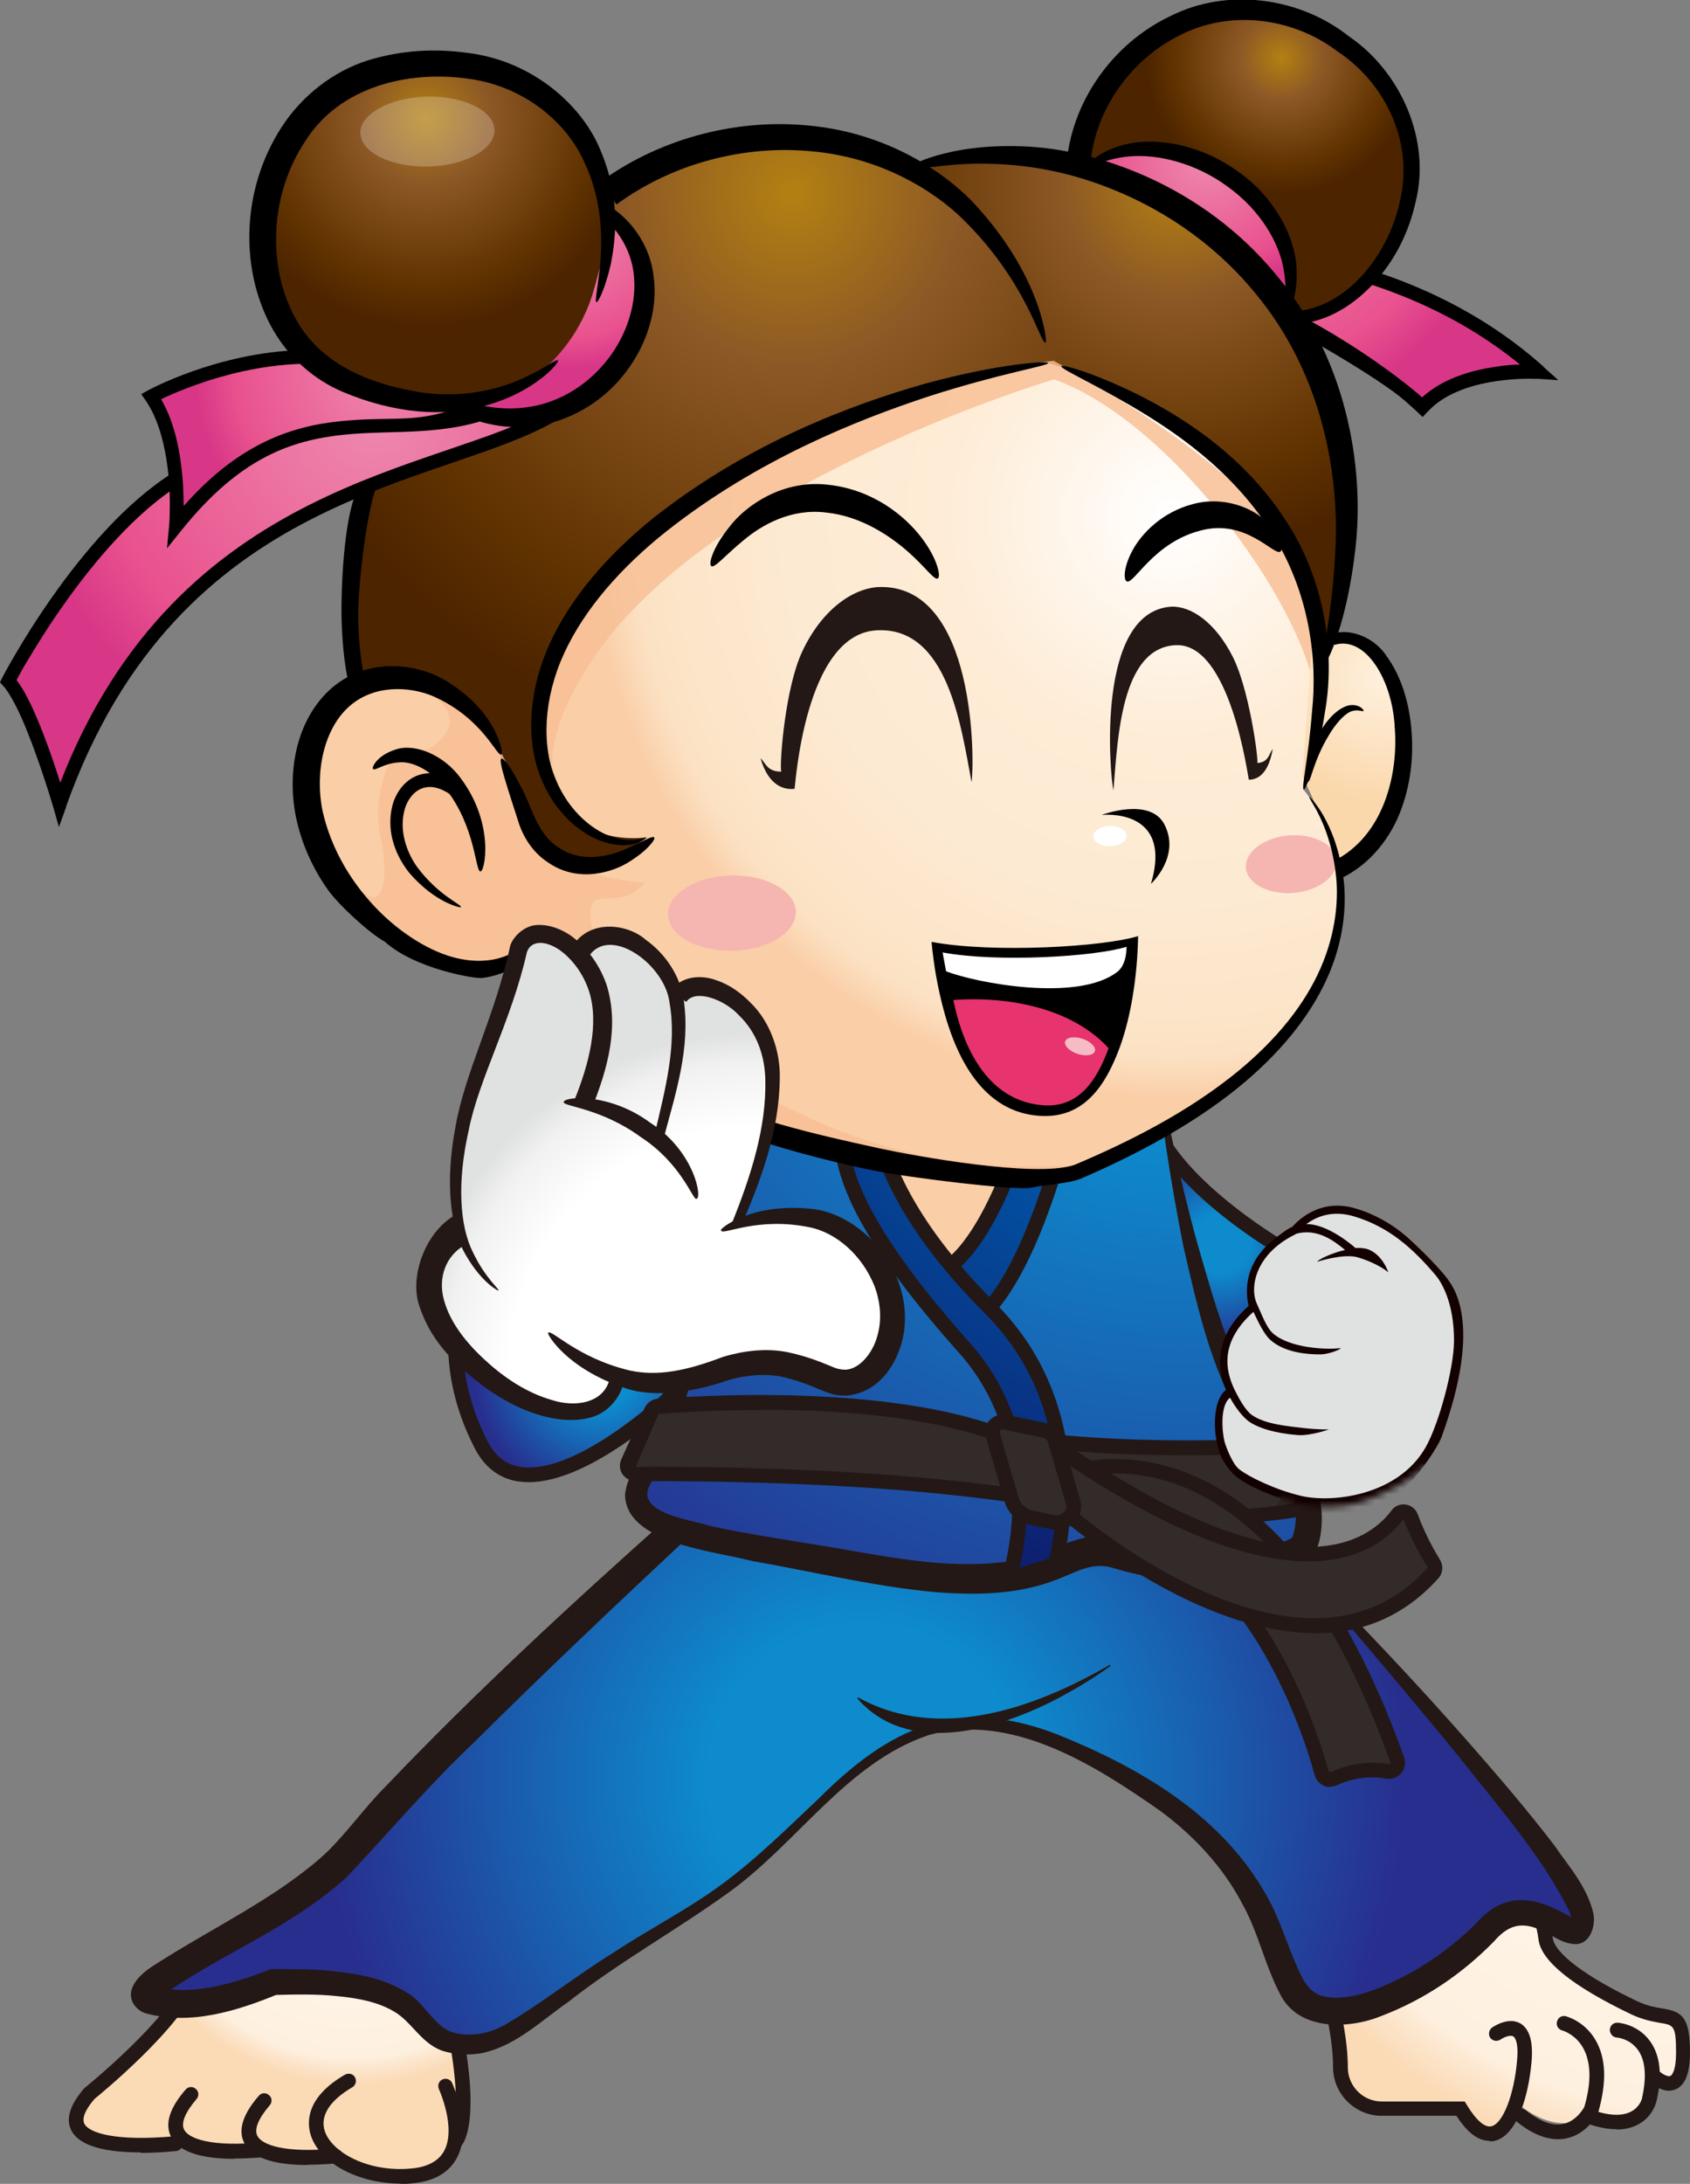 <svg width="271" height="350" viewBox="0 0 271 350" fill="none" xmlns="http://www.w3.org/2000/svg">
<rect x="0" y="0" width="271" height="350" fill="#808080" stroke="none"/>
<g clip-path="url(#clip0_440_5384)">
<path d="M53.744 345.559C48.326 346.076 44.154 345.688 41.875 344.438L42.004 344.524C36.758 344.998 32.715 344.697 30.393 343.532H28.157C16.503 344.653 8.203 342.67 14.309 335.641C14.309 335.641 28.372 324.301 30.823 317.229L71.462 318.868C76.622 339.22 73.139 343.058 73.139 343.058H73.01C72.58 345.818 70.817 348.319 66.086 348.75C66.086 348.75 57.657 349.353 53.744 345.559Z" fill="url(#paint0_radial_440_5384)"/>
<path d="M64.237 350C64.882 350 65.527 350 66.129 349.914C69.527 349.612 71.892 348.275 73.182 345.99C75.891 341.247 72.623 334.132 72.494 333.83C72.236 333.227 71.505 333.011 70.946 333.27C70.344 333.529 70.129 334.262 70.387 334.822C70.387 334.865 73.268 341.118 71.161 344.826C70.258 346.378 68.495 347.327 65.914 347.542C58.991 348.189 53.142 344.912 52.067 341.506C51.293 339.091 52.884 336.633 56.496 334.52C57.055 334.175 57.227 333.485 56.926 332.925C56.625 332.364 55.894 332.192 55.335 332.494C49.057 336.116 49.186 340.126 49.831 342.196C51.25 346.68 57.486 349.957 64.194 349.957L64.237 350Z" fill="#231815"/>
<path d="M49.358 346.938C50.863 346.938 52.411 346.852 53.873 346.723C54.518 346.68 54.991 346.076 54.948 345.429C54.905 344.783 54.303 344.351 53.658 344.351C45.702 345.084 42.047 343.791 41.273 342.325C40.714 341.247 41.445 339.522 43.251 337.409C43.681 336.935 43.638 336.159 43.122 335.771C42.649 335.339 41.918 335.382 41.488 335.9C38.908 338.875 38.134 341.419 39.166 343.446C40.585 346.205 44.885 346.982 49.358 346.982V346.938Z" fill="#231815"/>
<path d="M37.618 345.947C39.123 345.947 40.671 345.861 42.133 345.732C42.778 345.689 43.251 345.085 43.208 344.438C43.165 343.791 42.563 343.36 41.918 343.36C33.962 344.093 30.307 342.8 29.533 341.334C28.974 340.256 29.705 338.531 31.511 336.418C31.941 335.944 31.898 335.167 31.382 334.779C30.909 334.348 30.178 334.391 29.748 334.909C27.168 337.884 26.394 340.428 27.426 342.455C28.845 345.214 33.145 345.99 37.618 345.99V345.947Z" fill="#231815"/>
<path d="M22.566 345.042C24.502 345.042 26.437 344.912 28.243 344.74C28.888 344.697 29.361 344.093 29.318 343.446C29.275 342.8 28.673 342.368 28.028 342.368C18.567 343.231 14.31 341.851 13.536 340.385C12.933 339.221 14.31 337.366 15.17 336.375C15.6 336.03 29.361 324.862 31.898 317.575C32.113 316.971 31.769 316.281 31.167 316.066C30.565 315.85 29.877 316.195 29.662 316.799C27.383 323.439 13.665 334.564 13.536 334.65C11.17 337.366 10.525 339.609 11.428 341.42C12.847 344.179 17.535 344.955 22.523 344.955L22.566 345.042Z" fill="#231815"/>
<path d="M73.096 344.265C73.44 344.265 73.741 344.136 73.999 343.877C74.386 343.446 77.783 339.005 72.623 318.609C72.451 317.963 71.849 317.575 71.204 317.747C70.559 317.92 70.215 318.523 70.344 319.17C75.117 338.099 72.279 342.282 72.236 342.325C71.806 342.799 71.849 343.532 72.322 343.964C72.537 344.179 72.838 344.265 73.096 344.265Z" fill="#231815"/>
<path d="M241.069 289.504C242.402 290.151 248.423 306.795 248.853 310.676C249.283 314.556 257.497 319.127 263.087 321.757C268.678 324.388 270.914 321.111 270.914 328.915C270.914 334.995 267.517 333.917 266.011 333.141C266.011 334.133 265.839 335.254 265.538 336.547C265.538 336.547 263.388 340.687 255.863 338.445C254.529 339.566 250.229 342.325 243.993 337.625C242.273 342.282 239.263 344.438 235.35 338.013H222.707C219.051 338.013 216.084 335.038 216.084 331.373C216.084 319.256 207.827 303.044 206.365 296.36L241.112 289.461L241.069 289.504Z" fill="url(#paint1_radial_440_5384)"/>
<path d="M238.876 343.187C239.134 343.187 239.435 343.188 239.693 343.101C243.305 342.239 245.112 335.814 245.585 330.51C245.886 327.233 245.284 325.207 243.822 324.301C241.886 323.18 239.521 324.776 239.263 324.948C238.747 325.336 238.618 326.069 238.962 326.587C239.349 327.104 240.037 327.233 240.596 326.888C241.069 326.543 242.144 326.069 242.66 326.371C243.09 326.63 243.521 327.794 243.262 330.295C242.789 335.771 240.983 340.385 239.134 340.773C238.102 341.032 236.683 339.781 235.221 337.366L234.877 336.806H221.589C218.578 336.806 216.127 334.348 216.127 331.33C216.127 322.792 211.87 310.675 208.73 301.836C207.354 297.912 206.15 294.506 205.72 292.479C205.591 291.832 204.946 291.444 204.344 291.574C203.699 291.703 203.312 292.35 203.441 292.953C203.914 295.109 205.118 298.559 206.537 302.569C209.59 311.279 213.762 323.18 213.762 331.287C213.762 335.598 217.288 339.091 221.546 339.091H233.544C235.264 341.765 237.027 343.101 238.79 343.101L238.876 343.187Z" fill="#231815"/>
<path d="M249.842 342.842C250.358 342.842 250.874 342.799 251.347 342.67C254.701 341.894 256.25 338.66 256.293 338.53C257.669 333.658 257.54 329.863 255.863 326.974C254.099 323.913 251.218 323.18 251.089 323.137C250.444 322.964 249.842 323.352 249.67 323.999C249.498 324.646 249.885 325.25 250.53 325.422C250.53 325.422 252.594 325.983 253.841 328.182C255.132 330.467 255.218 333.658 254.056 337.668C254.056 337.668 252.938 339.867 250.745 340.384C249.025 340.773 246.918 340.039 244.639 338.185C244.123 337.797 243.391 337.84 243.004 338.358C242.617 338.875 242.66 339.608 243.176 339.996C245.499 341.894 247.735 342.842 249.799 342.842H249.842Z" fill="#231815"/>
<path d="M259.26 341.29C260.593 341.29 261.797 340.988 262.786 340.428C265.108 339.134 265.581 336.892 265.624 336.763C266.614 332.58 266.227 329.303 264.506 327.018C262.528 324.387 259.518 324.172 259.389 324.172C259.389 324.172 259.346 324.172 259.303 324.172C258.701 324.172 258.185 324.646 258.142 325.293C258.142 325.94 258.615 326.5 259.217 326.543C259.303 326.543 261.324 326.716 262.614 328.484C263.861 330.165 264.076 332.796 263.302 336.288C263.302 336.375 262.958 337.668 261.582 338.401C260.077 339.221 257.798 339.091 254.96 338.013C254.357 337.798 253.669 338.099 253.454 338.703C253.239 339.307 253.54 339.997 254.142 340.212C256.035 340.902 257.712 341.247 259.217 341.247L259.26 341.29Z" fill="#231815"/>
<path d="M267.56 335.081C267.947 335.081 268.334 334.995 268.764 334.822C270.269 334.133 271 332.192 271 328.958C271 323.223 269.71 322.404 266.571 321.887C265.495 321.714 264.162 321.499 262.528 320.722C254.314 316.842 249.24 313.004 248.982 310.546C248.681 307.7 243.736 290.021 241.499 288.943C240.897 288.642 240.209 288.943 239.951 289.504C239.65 290.108 239.951 290.798 240.51 291.056C241.542 292.264 246.273 306.967 246.703 310.805C247.09 314.255 252.121 318.308 261.582 322.835C263.517 323.741 265.108 324 266.27 324.215C268.377 324.56 268.764 324.646 268.764 328.958C268.764 332.192 267.947 332.667 267.861 332.71C267.474 332.882 266.657 332.451 266.27 332.106C265.797 331.675 265.022 331.761 264.635 332.235C264.205 332.71 264.291 333.443 264.764 333.874C264.936 334.003 266.227 335.081 267.689 335.081H267.56Z" fill="#231815"/>
<path d="M207.397 249.705C207.397 249.705 253.755 299.421 253.755 307.226C253.755 315.031 246.273 300.931 238.532 309.339C230.791 317.747 213.762 327.018 208.085 319.817C202.409 312.616 205.591 296.446 173.381 280.88C141.171 265.314 134.893 292.264 110.122 306.924C85.352 321.585 82.17 328.786 73.44 327.578C64.71 326.371 71.075 316.799 43.853 317.704C43.853 317.704 32.457 322.792 24.544 320.679C16.632 318.566 47.251 308.088 57.27 295.368C67.29 282.648 107.499 245.695 110.638 243.151C113.735 240.563 207.44 249.705 207.44 249.705H207.397Z" fill="url(#paint2_radial_440_5384)"/>
<path d="M207.311 249.92C216.213 260.312 225.244 270.919 233.974 281.57C240.123 289.418 247.305 297.481 251.648 306.32C251.992 307.14 251.906 307.183 251.863 307.959C251.863 308.261 251.648 308.433 251.949 308.045C252.121 307.873 252.508 307.7 252.637 307.7C247.219 304.38 241.843 302.44 236.726 308.218C232.167 312.788 226.362 316.669 220.298 318.911C217.331 320.032 214.02 320.593 211.655 319.774C210.536 319.299 209.805 318.609 208.988 317.273C206.623 312.831 205.462 307.614 202.71 303.13C195.399 290.582 182.412 283.122 169.382 277.905C153.427 271.782 142.719 276.827 131.28 288.253C126.249 292.996 121.346 297.869 115.842 301.922C110.38 305.975 104.145 309.123 98.339 312.961C92.534 316.54 86.986 320.981 81.181 324.387C78.471 325.983 75.375 326.543 72.451 325.681C69.484 324.646 68.021 320.808 65.011 319.213C61.614 317.143 57.916 316.453 54.389 316.022C50.691 315.548 47.078 315.591 43.466 315.591C37.618 317.833 31.081 319.903 24.974 318.437C24.846 318.394 24.931 318.437 24.974 318.437C25.061 318.48 24.974 318.437 25.276 318.739C25.62 319.041 25.62 319.946 25.491 320.205C34.994 313.263 46.434 309.209 55.679 300.758C62.56 293.471 68.71 286.141 75.977 279.285C86.9 268.418 99.156 256.819 110.466 246.255L111.799 245.048L111.971 244.918L112.057 244.832C112.057 244.832 111.842 245.048 111.67 245.048C135.495 244.228 182.928 248.799 207.354 249.877L207.311 249.92ZM207.526 249.489C178.155 245.781 149.041 242.288 119.454 240.65C116.229 240.736 112.315 239.83 109.176 241.426L109.09 241.512L108.918 241.684L107.456 242.935C91.803 256.862 76.407 271.049 61.915 286.227C58.561 289.547 55.507 293.902 52.196 297.05C44.412 304.164 34.048 308.951 24.802 314.901C22.824 316.108 19.685 318.696 21.577 321.412C22.136 322.102 22.695 322.447 23.34 322.663C30.565 324.646 38.091 322.275 44.67 319.558L43.896 319.731C47.294 319.644 50.691 319.558 53.959 319.903C57.227 320.205 60.496 320.808 63.076 322.318C66.129 323.999 67.634 327.837 71.462 328.829C73.483 329.346 75.375 329.389 77.31 329.044C82.729 327.88 86.814 323.827 91.115 320.852C99.285 314.427 108.359 309.425 116.788 303.345C127.84 295.454 135.753 282.518 148.912 278.077C162.243 274.412 175.531 282.863 186.067 290.237C191.486 294.247 196.13 299.249 199.183 305.07C201.721 309.554 202.753 314.729 205.204 319.472C208.214 325.681 216.557 325.164 221.631 323.051C228.469 320.42 234.447 316.367 239.564 311.15C241.714 308.649 243.778 308.002 246.574 309.123C248.638 309.813 250.186 311.538 252.723 311.581C255.089 311.495 255.863 308.563 255.519 306.708C254.529 302.397 251.648 299.249 249.283 295.799C245.026 290.237 240.51 284.976 235.952 279.759C226.749 269.281 217.331 259.363 207.44 249.489H207.526Z" fill="#231815"/>
<path d="M107.155 224.264C107.155 224.264 84.492 245.694 77.181 231.594C69.871 217.537 74.472 206.067 74.472 206.067L119.282 203.006L107.155 224.264Z" fill="url(#paint3_radial_440_5384)"/>
<path d="M84.793 237.544C94.641 237.544 107.37 225.643 107.929 225.083L108.144 224.824L121.346 201.669L73.655 204.946L73.397 205.636C73.182 206.11 68.666 217.752 76.149 232.154C77.697 235.13 80.019 236.941 83.03 237.415C83.632 237.501 84.234 237.544 84.836 237.544H84.793ZM106.209 223.487C104.79 224.781 91.803 236.466 83.374 235.086C81.095 234.698 79.418 233.362 78.213 231.033C72.236 219.52 74.558 209.775 75.332 207.145L117.175 204.299L106.209 223.487Z" fill="#231815"/>
<path d="M207.053 200.98C207.053 200.98 188.217 190.545 184.476 178.859L188.518 219.693H204.258L207.053 200.98Z" fill="url(#paint4_radial_440_5384)"/>
<path d="M187.486 220.858H205.29L208.343 200.333L207.612 199.945C207.612 199.945 189.121 189.596 185.594 178.514L182.24 167.95L187.486 220.901V220.858ZM203.269 218.486H189.594L186.282 184.853C192.002 193.175 202.882 199.859 205.806 201.54L203.269 218.443V218.486Z" fill="#231815"/>
<path d="M185.164 168.166C185.164 168.166 191.572 219.909 204.344 231.379C207.655 234.354 209.848 238.364 209.891 242.849C209.891 245.048 209.633 246.988 208.859 247.937C206.494 250.567 190.368 252.723 180.047 249.274C169.683 245.824 171.274 257.035 140.526 251.559C109.778 246.083 97.135 245.005 103.715 235.475C110.294 225.946 116.616 192.528 116.487 184.077" fill="url(#paint5_radial_440_5384)"/>
<path d="M185.164 168.166C186.024 178.773 187.701 189.295 189.766 199.773C192.217 210.337 194.496 220.987 200.775 230.215C201.162 230.732 202.538 232.241 202.925 232.716C206.623 236.036 208.902 241.641 207.225 246.428C204.946 247.808 201.678 248.109 198.71 248.454C193.034 248.929 187.228 248.842 181.853 247.333C179.703 246.686 177.509 245.997 175.144 246.255C172.091 246.6 169.726 247.98 167.059 248.886C162.458 250.567 157.427 250.826 152.309 250.61C147.149 250.352 142.117 249.489 136.828 248.584C131.538 247.592 118.551 245.738 113.477 244.444C110.466 243.539 102.21 242.461 104.059 238.278C105.048 236.295 106.854 233.535 107.671 231.207C113.004 216.072 116.057 200.074 116.444 184.034C114.638 199.643 110.681 215.382 104.79 229.956C103.543 233.319 100.704 235.605 100.231 239.442C100.188 247.376 114.681 248.584 120.4 250.136C129.861 251.774 142.504 254.793 152.051 255.31C157.47 255.612 163.232 255.397 168.651 253.456C172.693 252.033 174.929 250.179 178.671 251.343C185.336 253.413 192.432 253.758 199.183 252.982C203.226 252.249 210.192 252.076 211.526 247.118C213.074 240.607 210.407 234.052 205.505 229.913C205.118 229.525 204.086 228.361 203.699 227.973C197.721 219.78 194.84 209.086 192.002 199.255C189.164 189.036 187.056 178.644 185.121 168.166H185.164Z" fill="#231815"/>
<path d="M164.393 186.879L153.728 208.827L135.624 178.988L164.393 186.879Z" fill="url(#paint6_radial_440_5384)"/>
<path d="M156.309 211.759C165.382 205.204 171.145 180.195 171.145 180.195L166.888 171.571C166.888 171.571 161.125 196.581 152.051 203.135L156.309 211.759Z" fill="url(#paint7_radial_440_5384)"/>
<path d="M155.878 213.527L156.997 212.708C166.328 205.981 172.048 181.489 172.306 180.454L172.392 180.023L166.5 168.079L165.769 171.27C165.726 171.529 159.964 195.934 151.363 202.143L150.546 202.704L155.835 213.484L155.878 213.527ZM169.941 180.368C169.167 183.43 164.135 203.135 156.739 209.948L153.556 203.48C160.609 197.53 165.468 181.705 167.274 174.935L169.941 180.325V180.368Z" fill="#231815"/>
<path d="M140.87 180.67C140.87 180.67 141.472 192.398 158.803 209.689C176.133 226.98 169.21 250.653 169.21 250.653L161.77 253.067C161.77 253.067 168.866 231.939 154.674 216.028C140.483 200.117 134.032 188.604 135.108 180.67H140.87Z" fill="url(#paint8_radial_440_5384)"/>
<path d="M159.921 254.922L170.156 251.601L170.328 250.998C170.414 250.739 177.251 226.463 159.62 208.87C142.891 192.183 142.031 180.756 142.031 180.627V179.506H134.075L133.946 180.541C132.828 188.906 139.15 200.419 153.814 216.847C167.36 232.025 160.738 252.507 160.695 252.723L159.964 254.922H159.921ZM168.264 249.747L163.49 251.3C164.866 245.392 167.36 228.489 155.577 215.295C142.246 200.333 135.882 189.38 136.183 181.877H139.838C140.397 185.241 143.364 195.977 157.986 210.552C173.123 225.644 169.124 246.039 168.264 249.747Z" fill="#231815"/>
<path d="M186.712 39.066C199.871 37.04 229.071 45.836 246.101 59.332C246.101 59.332 230.877 60.453 227.867 65.024C227.867 65.024 208.257 47.043 193.464 46.095" fill="url(#paint9_radial_440_5384)"/>
<path d="M247.477 58.728C225.029 38.721 196.474 39.195 183.702 36.22L183.229 38.376C196.087 41.308 222.406 41.006 243.736 58.426C242.617 58.426 241.284 58.556 239.865 58.771C236.081 59.332 231.436 60.582 228.039 63.687C225.115 61.013 210.58 49.673 195.7 45.275L195.227 44.973L197.248 47.776C206.193 51.786 221.159 60.625 225.201 64.161C226.534 65.325 227.308 66.058 227.308 66.058L228.125 66.835L228.899 66.015C228.899 66.015 229.243 65.67 229.415 65.498C231.866 63.126 235.479 61.876 238.79 61.272C242.101 60.668 245.069 60.668 246.187 60.712C246.531 60.712 246.66 60.712 246.66 60.712L249.885 60.927L247.477 58.771V58.728Z" fill="black"/>
<path d="M206.752 52.002C222.363 49.975 236.382 21.559 214.794 6.424C193.206 -8.667 170.414 11.685 173.811 29.321" fill="url(#paint10_radial_440_5384)"/>
<path d="M206.193 50.363C209.117 38.462 200.345 28.07 191.4 25.613C182.498 23.198 173.983 25.181 172.865 26.949" fill="url(#paint11_radial_440_5384)"/>
<path d="M145.816 28.588C159.147 20.266 190.97 24.75 206.752 52.001C222.535 79.253 212.3 106.375 212.3 106.375L162.673 56.227L145.773 28.588H145.816Z" fill="url(#paint12_radial_440_5384)"/>
<path d="M170.156 58.686C164.995 40.791 149.471 21.086 123.884 23.241C98.296 25.354 94.899 31.65 94.899 31.65C94.899 31.65 103.844 35.574 102.339 46.828C100.833 58.082 96.318 64.421 89.867 66.361C83.417 68.301 64.194 64.636 61.141 72.096C58.087 79.555 55.507 93.828 56.367 105.298C57.227 116.811 77.525 137.853 87.072 142.035C96.619 146.218 107.843 135.611 107.843 135.611C107.843 135.611 98.339 132.894 97.995 118.708C97.651 104.522 170.156 58.642 170.156 58.642V58.686Z" fill="url(#paint13_radial_440_5384)"/>
<path d="M168.092 58.167C182.326 62.221 206.924 78.433 209.375 93.741C211.827 109.048 209.031 126.555 209.031 126.555C209.031 126.555 218.449 137.248 213.547 153.03C208.644 168.812 185.379 180.928 181.337 183.99C177.294 187.051 166.027 188.69 164.823 189.164C163.619 189.638 146.633 187.87 140.397 186.232C134.162 184.636 103.629 177.651 95.501 170.191C87.373 162.732 84.75 152.944 84.75 152.944C84.75 152.944 80.751 157.557 72.709 155.1C64.71 152.642 53.271 144.665 49.444 132.936C45.617 121.208 51.594 113.101 59.765 109.609C67.936 106.159 78.772 115.344 80.407 121.51C82.041 127.676 85.825 136.731 91.158 138.369C96.49 140.008 103.715 134.187 103.715 134.187C103.715 134.187 91.674 136.256 87.244 124.571C82.815 112.843 90.383 97.018 105.951 83.91C121.518 70.801 143.493 64.333 150.202 62.091C156.911 59.849 168.092 58.081 168.092 58.081V58.167Z" fill="url(#paint14_radial_440_5384)"/>
<path opacity="0.82" d="M211.053 112.93C210.709 99.649 188.992 67.999 169.038 60.798C169.038 60.798 113.606 77.184 94.727 106.117C78.256 131.342 99.887 134.662 99.887 134.662C99.887 134.662 85.868 133.11 87.287 108.963C88.104 95.035 112.445 76.235 135.022 67.266C155.793 58.987 168.952 57.823 168.952 57.823C168.952 57.823 206.279 77.572 209.633 93.742C212.988 109.911 212.429 114.051 212.429 114.051" fill="#F7BE93"/>
<path opacity="0.82" d="M69.484 111.636C76.751 116.638 66.86 122.2 64.753 120.777C62.646 119.354 59.636 127.72 60.969 133.886C62.302 140.052 61.872 146.563 57.657 142.553C53.443 138.543 67.118 153.419 73.655 154.755C79.847 156.006 81.267 156.092 84.32 153.505C84.492 153.376 84.621 153.203 84.75 153.074C87.33 149.84 84.75 164.069 105.048 174.202C125.346 184.335 153.556 190.2 165.038 188.69C176.477 187.224 176.391 186.276 176.391 186.276C176.391 186.276 156.136 189.768 134.42 181.145C112.703 172.521 96.705 157.86 94.985 149.064C93.308 140.224 99.07 146.908 103.328 141.475C103.328 141.475 91.502 140.612 87.287 135.955C83.03 131.342 83.417 123.365 77.654 116.681C71.892 109.998 69.527 111.722 69.527 111.722L69.484 111.636Z" fill="#F7BE93"/>
<path d="M89.523 65.326C89.265 65.498 89.007 65.627 88.749 65.757C66.903 78.477 28.2 79.857 9.364 127.719C9.364 127.719 7.214 113.533 0.548 109.868C0.548 109.868 15.686 81.15 32.285 75.071C48.885 68.991 52.841 63.859 61.528 63.256" fill="url(#paint15_radial_440_5384)"/>
<path d="M81.052 64.161C73.483 69.378 61.485 68.042 52.411 69.206C43.337 70.37 32.844 77.571 28.071 84.082C28.071 84.082 27.77 68.818 24.287 63.902C24.287 63.902 42.348 53.553 63.076 58.469C83.804 63.385 81.009 64.204 81.009 64.204L81.052 64.161Z" fill="url(#paint16_radial_440_5384)"/>
<path d="M88.018 15.868C97.436 26.303 101.693 43.594 94.039 55.02C86.384 66.447 60.797 68.56 51.121 58.772C41.445 48.984 38.435 35.444 47.767 19.835C57.098 4.226 80.45 7.46 88.061 15.868H88.018Z" fill="url(#paint17_radial_440_5384)"/>
<path d="M98.253 35.099C103.715 42.041 103.758 55.063 96.877 62.006C89.996 68.991 75.762 65.498 75.762 65.498C75.762 65.498 90.986 61.876 95.329 46.095C98.769 33.547 98.296 35.099 98.296 35.099H98.253Z" fill="url(#paint18_radial_440_5384)"/>
<path d="M210.322 103.572C216.901 99.735 226.792 107.194 224.814 121.424C222.836 135.653 214.536 141.086 214.192 138.585C213.59 133.928 208.859 124.442 208.859 124.442L210.365 103.572H210.322Z" fill="url(#paint19_radial_440_5384)"/>
<path d="M212.343 106.376C212.773 106.548 215.998 99.865 217.331 88.05C218.707 76.494 216.772 58.556 204.731 44.154C192.905 29.709 175.875 23.888 164.092 23.457C152.051 22.94 145.213 26.691 145.471 27.122C145.643 27.855 152.61 25.311 163.834 26.605C174.886 27.769 190.411 33.676 201.291 47C212.343 60.238 214.708 76.666 214.149 87.877C213.633 99.261 211.569 106.246 212.3 106.419L212.343 106.376Z" fill="black"/>
<path d="M174.37 26.647C174.628 27.078 176.993 25.397 181.251 25.052C185.465 24.707 191.529 26 196.818 29.881C202.151 33.676 205.204 39.066 205.849 43.248C206.58 47.474 205.763 50.234 206.236 50.363C206.494 50.492 208.171 47.862 207.913 43.033C207.741 38.203 204.516 31.692 198.538 27.51C192.647 23.198 185.637 22.034 180.993 23.025C176.219 24.017 174.155 26.475 174.413 26.69L174.37 26.647Z" fill="black"/>
<path d="M206.838 49.932C215.955 49.76 222.836 40.575 224.556 31.908C226.62 22.81 222.233 13.41 214.536 8.279C207.225 2.716 197.076 1.509 189.034 5.735C180.993 9.745 175.23 18.196 174.8 27.079L170.973 26.82C171.661 16.428 178.369 7.028 187.572 2.63C196.775 -2.07 208.429 -0.431 216.299 5.821C224.556 11.426 229.501 22.379 227.007 32.339C225.932 37.255 223.61 41.869 220.169 45.534C216.772 49.156 212.085 52.088 206.752 51.915L206.838 49.846V49.932Z" fill="black"/>
<path d="M209.031 126.555C209.375 126.684 211.267 122.027 212.472 114.05C213.891 106.203 213.16 94.043 206.193 83.436C199.312 72.785 189.378 66.705 182.326 63.169C175.101 59.634 170.328 58.383 170.199 58.685C170.027 59.116 174.542 61.056 181.337 65.023C188.045 68.947 197.334 75.114 203.699 85.031C210.192 95.035 211.224 106.073 210.407 113.835C209.805 121.682 208.601 126.469 209.074 126.555H209.031Z" fill="black"/>
<path d="M213.719 138.068C221.932 134.058 224.255 124.011 223.653 116.594C223.309 109.091 219.008 101.804 213.977 103.357L213.504 101.632C216.428 100.554 220.47 102.149 222.449 105.297C224.599 108.315 225.846 112.196 226.276 116.379C226.706 120.561 226.362 125.132 224.728 129.616C223.137 134.058 219.825 138.499 215.009 140.784" fill="black"/>
<path d="M209.849 125.219C210.15 125.219 210.752 121.683 213.032 117.932C214.107 116.077 215.44 114.568 216.558 114.051C217.719 113.576 218.536 114.137 218.665 113.921C218.794 113.921 218.063 112.714 216.214 113.059C214.537 113.533 212.903 115.172 211.741 117.199C209.247 121.209 209.29 125.305 209.806 125.262L209.849 125.219Z" fill="black"/>
<path d="M98.856 32.771C108.145 25.958 119.541 23.371 129.475 24.19C139.494 24.923 147.923 29.235 153.557 34.323C164.824 44.93 166.802 55.408 167.705 54.891C167.92 55.063 167.189 44.111 155.664 32.038C149.858 26.26 140.785 21.172 129.819 20.137C118.982 19.016 106.51 21.689 96.189 29.192" fill="black"/>
<path d="M103.715 134.274C103.629 134.015 101.866 135.179 98.64 134.274C95.544 133.454 91.33 130.35 89.093 124.874C86.814 119.441 87.158 111.938 90.427 104.78C93.695 97.622 99.629 90.896 106.854 85.161C121.432 73.648 137.43 67.309 148.955 63.515C160.609 59.763 168.135 58.642 168.092 58.168C168.092 57.823 160.351 58.211 148.353 61.488C136.484 64.852 120.099 70.974 105.005 82.832C97.565 88.783 91.33 95.854 87.932 103.659C84.535 111.377 84.32 119.742 87.158 125.65C89.868 131.643 94.77 134.748 98.339 135.309C102.038 135.955 103.801 134.231 103.672 134.187L103.715 134.274Z" fill="black"/>
<path d="M80.407 121.554C80.019 121.726 80.579 123.667 81.525 126.728C81.998 128.237 82.6 130.048 83.245 132.075C84.019 134.317 85.481 136.645 87.846 138.198C92.706 141.604 98.382 139.793 101.048 138.025C103.93 136.214 105.134 134.49 104.919 134.231C104.618 133.843 102.941 134.964 100.102 136.171C97.35 137.335 93.05 138.284 89.523 135.783C85.954 133.541 85.18 128.841 83.46 125.952C81.998 123.063 80.751 121.424 80.407 121.597V121.554Z" fill="black"/>
<path d="M10.611 129.228C28.673 78.52 70.43 78.218 89.05 67.481L87.932 65.584C70.86 75.631 28.673 76.579 9.665 125.434C8.676 122.286 6.999 117.37 5.193 113.446C4.376 111.679 3.559 110.169 2.656 109.005C2.656 109.005 2.785 108.79 2.828 108.66C3.172 108.013 3.688 107.065 4.376 105.944C5.752 103.658 7.687 100.468 10.138 97.018C14.998 90.119 21.749 82.056 29.017 77.571L27.856 75.674C12.417 85.29 0.376 108.574 0.333 108.66L-0.011 109.35L0.505 109.911C1.666 111.161 3.215 114.266 4.505 117.586C5.838 120.906 6.999 124.442 7.73 126.727C8.203 128.236 8.504 129.228 8.504 129.228L9.45 132.548L10.611 129.314V129.228Z" fill="black"/>
<path d="M23.727 62.566C23.727 62.566 34.779 56.486 48.369 56.098C48.971 56.874 49.573 57.607 50.218 58.297C43.896 58.211 38.005 59.547 33.489 60.97C30.823 61.833 28.673 62.695 27.125 63.385C26.609 63.6 26.179 63.816 25.835 63.989C28.114 67.869 28.931 72.699 29.275 76.666C29.404 78.347 29.447 79.856 29.447 81.107C38.306 71.06 46.778 68.257 54.819 67.481C63.463 66.619 67.204 68.128 75.289 64.592L80.493 66.274C71.72 70.068 63.334 68.818 55.034 69.68C46.734 70.586 38.478 73.302 29.103 84.988L26.781 87.877L27.125 84.168C27.125 84.168 27.211 83.392 27.211 82.055C27.34 78.088 26.953 69.378 23.34 64.161L22.652 63.169L23.727 62.566Z" fill="black"/>
<path d="M86.083 148.891C85.825 148.891 85.352 150.228 83.503 151.78C81.697 153.375 78.299 154.54 73.999 153.72C65.871 152.254 54.604 142.854 51.723 129.962C50.433 123.623 52.024 116.767 55.937 113.274C59.894 109.695 65.613 109.954 69.484 111.593C77.568 115.172 79.719 121.467 80.407 120.906C80.794 121.079 79.933 113.835 70.817 108.704C66.516 106.418 59.12 105.34 53.357 110.127C47.724 114.913 45.96 123.192 47.422 130.781C48.326 135.222 50.175 139.189 52.54 142.552C54.26 145.01 59.292 149.624 61.7 150.918C66.516 155.273 76.192 156.911 77.353 156.739C80.794 156.264 83.546 154.712 84.836 152.944C86.642 150.659 86.556 148.805 86.212 148.848L86.083 148.891Z" fill="black"/>
<path d="M77.009 139.663C77.697 139.965 79.46 132.117 73.827 124.657C71.161 121.035 66.559 119.052 63.42 120.13C60.324 121.122 59.593 123.062 59.808 123.234C60.109 123.623 61.485 122.372 63.807 122.2C66.086 121.898 69.183 123.45 71.548 126.512C76.321 132.678 76.192 139.706 77.052 139.663H77.009Z" fill="black"/>
<path d="M74.773 126.512C72.967 124.916 70.473 123.45 67.72 124.054C65.011 124.657 63.42 127.072 62.904 129.185C61.829 133.626 63.721 137.507 65.656 139.922C69.871 144.794 73.956 145.527 73.913 145.398C74.171 145.01 70.387 143.63 66.903 138.973C65.269 136.688 63.936 133.195 64.882 129.746C65.355 128.064 66.559 126.512 68.194 126.21C69.828 125.822 71.763 126.813 73.311 128.193" fill="black"/>
<path d="M58.69 109.653C58.131 107.799 57.529 103.745 57.443 99.347C57.313 94.302 58.819 81.582 60.453 77.787L60.582 77.399L57.056 79.081C55.163 83.522 54.647 94.13 54.776 99.39C54.905 104.047 55.464 108.144 56.152 110.386L58.69 109.653Z" fill="black"/>
<path d="M96.92 58.254C100.36 54.2 101.995 49.069 101.694 44.757C101.479 40.359 99.156 37.082 97.006 35.056L98.296 33.417C101.048 35.314 104.274 39.109 104.833 44.456C105.521 49.716 103.672 55.753 99.629 60.539C95.63 65.325 89.867 68.042 84.707 68.387C79.504 68.818 75.246 67.18 72.322 65.713L73.182 63.816C76.063 64.851 79.977 65.886 84.363 65.282C88.749 64.765 93.437 62.393 96.877 58.297L96.92 58.254Z" fill="black"/>
<path d="M89.394 57.78C89.179 57.521 87.416 59.031 83.761 60.669C80.148 62.308 74.386 63.903 67.376 62.868C60.539 61.747 51.594 58.987 47.337 50.924C42.993 43.12 43.079 31.607 48.799 22.853C54.389 13.755 65.527 11.384 74.558 12.548C83.761 13.583 90.641 19.404 93.566 25.699C96.619 31.995 96.576 38.075 96.275 42.041C95.888 46.095 95.329 48.294 95.63 48.423C95.888 48.509 97.006 46.44 97.952 42.3C98.769 38.204 99.457 31.693 96.404 24.363C93.566 17.075 85.61 9.831 75.117 8.495C69.914 7.762 64.581 7.977 59.034 9.659C53.529 11.384 48.455 15.264 45.143 20.395C38.478 30.701 38.521 43.723 43.81 52.908C46.477 57.521 50.562 60.928 54.905 62.782C59.077 64.55 63.205 65.585 67.075 65.93C74.859 66.62 81.009 64.334 84.621 62.135C88.276 59.893 89.695 57.909 89.48 57.694L89.394 57.78Z" fill="black"/>
<path d="M107.112 146.606C107.198 149.926 111.842 152.513 117.519 152.384C123.195 152.254 127.711 149.409 127.625 146.088C127.539 142.768 122.851 140.181 117.218 140.31C111.541 140.44 107.026 143.286 107.112 146.606Z" fill="#F5B6B1"/>
<path d="M199.786 139.103C200.001 141.647 203.441 143.414 207.44 143.113C211.44 142.768 214.536 140.439 214.321 137.895C214.106 135.351 210.666 133.583 206.666 133.885C202.667 134.23 199.571 136.558 199.786 139.103Z" fill="#F5B6B1"/>
<path d="M175.316 134.058C175.316 134.963 176.563 135.653 178.026 135.61C179.488 135.61 180.649 134.834 180.649 133.928C180.649 133.023 179.402 132.333 177.94 132.376C176.477 132.419 175.316 133.152 175.316 134.058Z" fill="white"/>
<path opacity="0.24" d="M57.787 21.344C57.873 24.448 62.732 26.82 68.667 26.691C74.601 26.561 79.374 23.888 79.288 20.826C79.203 17.722 74.343 15.35 68.409 15.48C62.474 15.652 57.701 18.282 57.787 21.344Z" fill="white"/>
<path d="M176.649 130.609C176.649 130.609 188.217 129.315 184.562 141.647C184.562 141.647 189.378 137.249 186.712 132.118C184.39 127.676 176.649 130.609 176.649 130.609Z" fill="black"/>
<path d="M83.073 152.513C82.729 159.8 87.76 164.758 92.534 168.812C97.393 173.037 101.22 174.331 106.725 176.961C117.82 182.092 129.001 185.283 139.924 187.569C145.385 188.69 162.501 190.803 165.21 190.371C168.178 189.725 170.758 189.811 173.209 188.948C182.326 185.025 190.497 180.54 197.205 175.366C203.914 170.191 209.117 164.241 212.171 158.118C215.267 151.995 215.998 145.915 215.482 141.172C214.278 131.513 209.891 127.59 209.977 127.719C209.59 127.848 213.547 131.988 214.321 141.258C214.622 145.829 213.762 151.564 210.708 157.342C207.698 163.12 202.581 168.769 195.958 173.684C189.335 178.643 181.294 182.912 172.263 186.706C165.984 188.819 146.547 185.24 141.171 184.076C130.463 181.747 119.884 179.333 109.133 174.288C103.801 171.744 99.027 170.536 94.512 166.613C90.039 162.732 86.384 154.755 86.685 148.891" fill="black"/>
<path d="M114.036 90.723C114.595 91.111 116.229 89.041 119.239 86.583C122.163 84.125 126.851 81.452 132.441 82.142C137.989 82.702 142.59 85.807 145.471 88.308C148.396 90.852 149.772 93.008 150.374 92.706C150.89 92.534 150.46 89.688 147.751 86.152C145.127 82.702 140.01 78.477 132.871 77.701C125.604 76.795 119.626 80.978 117.046 84.341C114.251 87.747 113.606 90.421 114.036 90.68V90.723Z" fill="black"/>
<path d="M180.692 93.18C181.81 93.698 184.906 87.057 192.346 85.074C199.786 82.961 204.344 89.213 205.333 88.394C205.763 88.135 205.462 86.152 203.226 83.78C201.076 81.409 196.173 79.425 191.228 80.805C186.325 82.099 183.057 85.505 181.595 88.222C180.09 91.024 180.176 93.008 180.692 93.18Z" fill="black"/>
<path d="M182.498 149.969C182.498 149.969 182.498 151.219 182.369 153.203C182.154 156.738 181.466 162.603 179.574 167.82C177.38 173.771 174.026 178.988 167.361 178.859C155.964 178.6 152.008 166.009 150.374 157.816C149.987 155.876 149.729 154.151 149.6 152.944C149.428 151.694 149.385 150.96 149.385 150.96C159.19 152.772 176.907 151.78 182.541 150.012L182.498 149.969Z" fill="black"/>
<path d="M167.188 177.134C158.201 176.401 154.373 167.604 152.868 160.274C162.114 159.584 172.134 161.783 177.767 167.992C175.832 173.339 172.865 177.608 167.188 177.134Z" fill="url(#paint20_radial_440_5384)"/>
<path d="M180.649 151.736C180.649 151.736 180.735 154.496 179.23 155.703C172.951 160.705 156.395 157.514 151.707 155.66L151.148 152.642C159.921 154.28 175.617 153.332 180.649 151.736Z" fill="white"/>
<path d="M170.801 166.914C170.586 167.561 171.489 168.467 172.779 168.898C174.112 169.329 175.359 169.157 175.574 168.467C175.789 167.82 174.886 166.914 173.596 166.483C172.263 166.052 171.016 166.224 170.801 166.914Z" fill="#F6BCC6"/>
<path d="M201.635 122.286C201.721 120.777 200.173 110.212 197.721 105.34C194.883 99.691 190.927 97.061 187.744 97.234C175.66 98.139 177.983 124.269 178.542 126.684C179.23 118.535 179.703 103.831 188.519 103.4C197.334 102.968 200.13 124.744 200.259 124.959C201.162 124.959 203.312 124.614 204.086 120.044C203.484 120.777 203.484 122.113 201.678 122.286H201.635Z" fill="#231815"/>
<path d="M125.26 123.623C125.002 121.984 125.948 110.083 128.657 104.391C131.753 97.794 136.613 94.344 140.827 94.086C156.653 93.439 156.265 122.588 155.792 125.347C154.115 116.422 151.965 100.295 140.483 101.028C128.958 101.761 127.539 126.167 127.41 126.425C126.206 126.555 123.367 126.425 121.948 121.51C122.765 122.243 122.98 123.709 125.346 123.666L125.26 123.623Z" fill="#231815"/>
<path d="M99.285 220.943C97.436 225.773 86.083 228.23 77.525 220.641C68.968 213.052 67.935 204.385 73.311 197.573C73.311 197.573 71.247 187.267 76.149 175.021C81.095 162.775 81.138 157.73 81.826 155.876C82.471 154.022 85.352 148.416 88.319 149.624C91.33 150.831 92.491 153.332 94.254 151.564C96.017 149.796 99.973 149.796 103.844 152.858C107.714 155.919 108.058 158.981 108.058 158.981C108.058 158.981 114.681 157.558 119.325 161.611C123.97 165.707 125.088 173.253 123.196 179.635C121.303 186.017 118.508 196.02 118.508 196.02C118.508 196.02 130.506 191.751 137.989 199.254C145.429 206.757 142.031 220.555 136.14 221.029C130.248 221.504 122.077 216.976 118.164 219.391C114.294 221.806 107.198 223.315 105.822 222.582C104.403 221.849 99.285 220.943 99.285 220.943Z" fill="url(#paint21_radial_440_5384)"/>
<path d="M97.78 220.944C96.834 224.954 92.147 225.601 88.405 224.35C84.535 223.229 80.966 220.901 77.912 218.098C74.859 215.338 72.193 212.018 71.204 208.396C70.172 204.774 71.505 201.238 74.515 199.556L72.795 194.856C68.107 197.616 65.527 204.86 67.333 209.56C68.924 214.346 72.193 217.882 75.676 220.728C79.159 223.574 83.159 226.032 87.717 227.11C89.996 227.627 92.491 227.843 94.942 227.11C97.479 226.377 99.543 223.962 100.016 221.461L97.78 220.944Z" fill="#231815"/>
<path d="M115.67 197.227C115.799 198.047 121.432 194.942 129.904 196.71C134.032 197.572 138.204 201.065 140.225 206.11C141.171 208.611 141.472 211.5 140.655 214.217C139.924 216.847 137.86 219.391 135.624 219.52C135.065 219.52 134.548 219.434 133.989 219.261L131.538 218.27C129.861 217.623 128.141 217.106 126.335 216.717C122.679 215.984 119.024 216.545 115.971 217.45C109.993 219.736 105.435 220.598 101.005 219.65C92.491 217.623 88.405 212.923 87.889 213.613C87.631 213.699 90.77 219.348 100.317 222.495C104.962 224.091 111.584 223.056 117.003 221.116C119.798 220.383 122.679 220.081 125.561 220.684C127.023 221.029 128.528 221.504 130.033 222.107C130.807 222.409 131.538 222.754 132.355 223.056C133.473 223.487 134.635 223.746 135.882 223.66C140.956 223.099 143.536 218.83 144.568 215.294C145.601 211.586 145.084 207.749 143.751 204.644C141.042 198.392 135.495 194.425 130.463 193.778C120.4 192.614 115.326 197.012 115.584 197.184L115.67 197.227Z" fill="#231815"/>
<path d="M92.104 176.315C94.426 170.623 96.146 164.026 94.426 158.765C93.523 156.092 91.846 153.763 89.738 152.254C87.545 150.745 85.18 150.616 84.492 152.599C82.041 163.508 76.751 172.995 75.16 181.144C73.268 189.466 73.698 196.495 75.848 200.72C77.869 204.946 80.149 206.628 79.934 206.843C79.934 206.929 77.31 205.636 74.773 201.281C72.15 196.969 71.376 189.337 73.01 180.756C74.515 171.83 79.374 162.948 81.826 151.521C82.428 149.839 84.363 148.201 86.341 148.244C88.276 148.201 89.954 148.934 91.373 149.839C94.125 151.78 96.146 154.626 97.264 157.816C99.371 164.586 97.393 171.356 94.899 177.651" fill="#231815"/>
<path d="M90.426 176.703C90.512 177.306 96.619 177.737 102.726 182.222C109.133 186.361 111.068 192.182 111.627 192.139C112.702 192.269 111.455 184.55 104.274 179.937C97.522 174.935 90.082 175.754 90.383 176.703H90.426Z" fill="#231815"/>
<path d="M106.51 182.093C108.359 175.151 110.724 167.993 109.649 160.318C109.133 156.48 106.682 152.815 103.543 150.616C100.747 148.115 94.727 147.209 91.889 151.521L94.469 153.203C97.866 148.244 106.682 154.626 107.37 160.749C108.574 167.475 106.639 174.719 105.005 181.662L106.51 182.05V182.093Z" fill="#231815"/>
<path d="M118.723 196.753C121.991 189.25 124.959 181.316 125.045 172.779C125.131 168.553 123.582 163.896 120.443 160.792C118.895 159.196 117.046 157.816 114.81 157.083C112.745 156.307 109.434 156.221 107.542 158.765L110.036 160.576C111.455 158.463 116.143 160.145 118.508 162.732C121.26 165.405 122.593 168.941 122.722 172.908C122.937 180.799 120.314 188.733 117.304 196.193L118.723 196.796V196.753Z" fill="#231815"/>
<path d="M207.999 241.986C203.828 242.676 176.176 246.859 159.663 235.562C159.534 235.475 159.448 235.389 159.362 235.303L156.094 231.552C155.319 230.689 155.578 229.352 156.481 229.525C160.394 230.215 168.479 231.422 179.359 231.897C192.002 232.457 203.957 231.897 208.042 231.638C208.73 231.638 209.418 232.5 209.332 233.363L208.601 241.297C208.601 241.728 208.343 241.986 207.999 242.073V241.986Z" fill="#322B29"/>
<path d="M190.884 244.444C200.173 244.444 207.569 243.236 208.214 243.107C209.074 242.978 209.676 242.245 209.762 241.296L210.493 233.362C210.579 232.586 210.235 231.68 209.676 231.077C209.203 230.559 208.601 230.301 207.956 230.344C203.527 230.602 191.83 231.163 179.402 230.602C168.565 230.128 160.523 228.921 156.653 228.231C155.835 228.102 155.104 228.446 154.717 229.136C154.201 230.042 154.373 231.292 155.19 232.198C162.501 242.202 178.413 244.401 190.884 244.401V244.444ZM207.483 240.908C200.56 242.245 167.748 245.436 157.04 230.818C157.04 230.818 157.04 230.775 156.997 230.732C161.125 231.422 168.995 232.543 179.359 233.017C191.916 233.535 203.656 233.017 208.128 232.758C208.042 232.758 208.214 233.017 208.214 233.19L207.526 240.908H207.483Z" fill="#231815"/>
<path d="M105.564 225.385C111.498 224.868 150.804 221.979 169.468 234.613C169.597 234.699 169.683 234.785 169.812 234.914L172.994 239.011C173.725 239.959 172.908 241.339 171.747 241.124C166.629 240.175 155.964 238.493 141.257 237.458C124.142 236.251 107.585 236.208 101.952 236.251C101.005 236.251 100.36 235.259 100.747 234.397L104.489 226.161C104.704 225.73 105.091 225.428 105.564 225.385Z" fill="#322B29"/>
<path d="M171.962 242.288C172.822 242.288 173.596 241.857 174.069 241.08C174.585 240.175 174.542 239.097 173.897 238.278C162.63 220.685 114.982 223.445 105.521 224.178H105.435C104.532 224.264 103.758 224.824 103.371 225.644L99.629 233.879C99.285 234.656 99.328 235.561 99.801 236.251C100.274 236.941 101.048 237.372 101.866 237.372C108.058 237.372 124.271 237.372 141.085 238.579C155.749 239.614 166.414 241.339 171.446 242.245C171.618 242.245 171.747 242.245 171.876 242.245L171.962 242.288ZM122.163 225.945C139.623 225.945 164.565 228.101 172.005 239.657L172.091 239.916C166.887 239.054 156.136 237.372 141.343 236.294C124.443 235.087 108.187 235.044 101.952 235.087L105.564 226.679V225.428L105.65 226.592H105.736C108.488 226.377 114.638 225.989 122.163 225.989V225.945Z" fill="#231815"/>
<path d="M170.586 236.208C176.434 234.268 204.774 227.972 224.04 282.001C224.427 283.036 223.524 284.07 222.449 283.898C220.427 283.553 217.374 283.467 213.848 285.062C213.074 285.407 212.128 284.976 211.913 284.114C209.762 276.136 199.14 242.805 171.36 241.813C170.672 241.813 170.07 241.253 169.984 240.563L169.64 237.674C169.554 236.984 169.941 236.38 170.586 236.165V236.208Z" fill="#322B29"/>
<path d="M213.246 286.356C213.59 286.356 213.977 286.269 214.321 286.14C217.589 284.631 220.427 284.717 222.234 285.062C223.137 285.234 224.083 284.889 224.685 284.2C225.287 283.467 225.459 282.518 225.158 281.656C205.505 226.463 175.961 233.232 170.242 235.13C169.081 235.518 168.35 236.682 168.522 237.889L168.866 240.778C168.995 242.072 170.07 243.021 171.36 243.064C198.538 244.012 208.988 277.732 210.794 284.458C211.009 285.191 211.483 285.795 212.171 286.14C212.515 286.312 212.902 286.399 213.289 286.399L213.246 286.356ZM220.04 282.518C218.148 282.518 215.869 282.863 213.332 284.027L213.031 283.855C211.138 276.826 200.258 241.727 171.403 240.692C171.274 240.692 171.145 240.606 171.145 240.477L170.801 237.588C170.801 237.588 170.844 237.372 170.973 237.329C176.348 235.518 204 229.265 222.922 282.389C222.922 282.518 222.922 282.604 222.879 282.647C222.836 282.734 222.75 282.734 222.664 282.734C221.932 282.604 221.072 282.518 220.083 282.518H220.04Z" fill="#231815"/>
<path d="M170.371 241.986C173.854 245.004 209.547 274.757 229.802 252.119C230.189 251.688 230.232 251.084 229.931 250.61C229.114 249.316 227.523 246.513 226.276 243.107C225.932 242.158 224.685 241.943 224.083 242.762C220.255 247.893 207.053 257.94 169.554 231.939C168.565 231.249 167.275 232.198 167.619 233.319L169.984 241.382C170.07 241.598 170.199 241.813 170.371 241.986Z" fill="#322B29"/>
<path d="M210.837 261.778C217.933 261.778 224.857 259.406 230.662 252.938C231.393 252.119 231.479 250.912 230.92 250.006C230.103 248.67 228.555 245.996 227.351 242.719C227.05 241.857 226.276 241.253 225.416 241.124C224.513 240.994 223.696 241.339 223.137 242.072C219.352 247.16 206.666 256.259 170.242 230.947C169.382 230.344 168.264 230.387 167.447 230.947C166.586 231.551 166.242 232.586 166.543 233.621L168.909 241.684C169.038 242.159 169.296 242.547 169.64 242.848C172.564 245.392 192.26 261.735 210.88 261.735L210.837 261.778ZM225.029 243.452C226.448 246.988 228.082 249.834 228.942 251.214C209.504 273.032 175.015 244.401 171.145 241.081L168.78 233.017C207.01 259.363 220.857 249.101 225.029 243.495V243.452Z" fill="#231815"/>
<path d="M168.78 244.012L165.511 243.323C163.92 242.978 162.673 241.9 162.286 240.477L159.19 229.869C158.889 228.791 160.007 227.756 161.211 227.972L167.403 229.266C168.307 229.438 168.995 230.042 169.21 230.861L172.134 240.908C172.65 242.676 170.758 244.444 168.78 244.012Z" fill="#322B29"/>
<path d="M169.382 245.219C170.5 245.219 171.618 244.745 172.392 243.883C173.252 242.934 173.553 241.684 173.252 240.519L170.328 230.473C169.984 229.265 168.952 228.317 167.619 228.058L161.426 226.764C160.394 226.549 159.362 226.894 158.631 227.67C157.986 228.36 157.771 229.265 158.029 230.128L161.125 240.735C161.641 242.589 163.232 243.969 165.253 244.4L168.522 245.09C168.78 245.133 169.081 245.176 169.339 245.176L169.382 245.219ZM160.781 229.093C160.781 229.093 160.867 229.093 160.91 229.093L167.102 230.386C167.576 230.473 167.92 230.774 168.049 231.162L170.973 241.209C171.102 241.727 170.844 242.115 170.672 242.287C170.328 242.632 169.726 242.977 168.995 242.805L165.726 242.115C164.565 241.856 163.662 241.123 163.361 240.088L160.265 229.481C160.265 229.481 160.308 229.308 160.351 229.265C160.437 229.179 160.609 229.05 160.824 229.05L160.781 229.093Z" fill="#231815"/>
<mask id="mask0_440_5384" style="mask-type:luminance" maskUnits="userSpaceOnUse" x="180" y="178" width="69" height="78">
<path d="M230.318 255.094L227.91 254.361C228.555 248.454 230.146 232.974 228.383 235C226.19 237.501 221.072 239.614 221.072 239.614C214.149 243.107 207.053 240.649 207.053 240.649L205.505 240.132L201.936 242.115C201.936 242.115 200.947 243.538 199.613 245.608L180.563 239.743L199.14 178.988L248.896 194.296L230.318 255.051V255.094Z" fill="white"/>
</mask>
<g mask="url(#mask0_440_5384)">
<path d="M207.526 197.228C207.526 197.228 211.053 192.442 217.245 194.296C223.223 196.107 227.437 200.893 231.092 204.774C232.211 205.938 232.684 206.585 233.2 209.043C234.318 214.476 233.2 224.092 229.372 230.947C223.825 240.779 213.848 241.641 208.472 240.348C202.882 239.011 197.205 235.518 195.915 232.845C194.367 229.654 194.883 226.247 197.42 222.712C197.42 222.712 193.292 216.071 200.947 209.517C200.947 209.517 199.055 201.454 207.569 197.228H207.526Z" fill="url(#paint22_radial_440_5384)"/>
<path d="M207.268 196.581C208.171 195.546 211.784 191.967 217.417 193.692C220.47 194.598 223.266 196.193 225.588 198.22C227.781 200.16 230.662 203.092 231.866 204.644C232.899 206.024 237.93 211.673 231.178 230.257C230.49 232.155 227.523 236.208 226.276 237.415C226.276 237.415 221.46 241.468 221.976 246.125C222.406 249.963 222.965 258.975 216.901 261.131C211.182 263.157 203.613 257.94 202.108 252.464C200.818 247.893 204.215 242.115 205.462 240.175C202.839 239.226 200.345 238.234 198.452 236.811C196.99 235.733 195.915 233.836 195.528 232.715C194.367 229.222 194.539 224.264 196.603 222.755C196.603 222.625 196.517 222.539 196.474 222.41C195.657 220.469 193.98 214.821 200.216 209.301C199.614 206.499 199.614 201.928 205.075 198.004C205.075 198.004 206.494 196.883 207.225 196.624L207.268 196.581ZM209.418 196.193C212.945 196.064 217.288 199.944 217.374 200.031C217.761 199.944 218.793 200.031 219.309 200.203C221.675 201.022 222.621 203.868 222.621 203.911C222.621 203.911 221.029 202.488 217.675 201.497C215.439 200.85 211.182 202.23 211.182 202.23C211.956 201.41 214.923 200.462 215.697 200.332C214.063 198.996 211.268 196.754 207.827 197.745L207.698 197.832C201.291 200.979 200.345 206.326 201.549 208.956C202.366 210.767 203.097 212.794 204.129 213.699C206.838 216.071 212.644 216.33 214.837 216.071C215.525 215.985 213.375 217.063 211.655 217.063C209.633 217.063 206.064 216.804 203.742 214.777C202.71 213.872 201.85 212.018 200.99 210.25C195.528 215.122 196.474 219.693 198.022 222.841C198.71 224.221 199.743 226.075 200.732 226.765C202.839 228.274 206.537 228.576 209.117 228.877C211.397 229.136 213.117 229.093 213.117 229.093C213.117 229.093 210.149 230.128 208.171 229.999C206.365 229.869 202.581 229.395 200.302 227.843C199.269 227.11 198.022 225.471 197.248 224.005C195.614 225.212 195.958 229.395 196.345 230.99C196.517 231.68 197.592 234.612 198.71 235.475C200.173 236.639 204.43 238.752 208.644 239.744C213.59 240.908 224.212 239.744 228.641 231.896C230.748 228.144 233.114 219.391 233.157 214.993C233.2 208.654 231.049 205.334 230.146 204.299C226.663 200.203 222.793 196.624 217.116 194.943C213.547 193.865 210.967 195.072 209.461 196.193H209.418Z" fill="#130000"/>
</g>
<path d="M177.94 266.822C166.027 273.721 150.675 279.241 137.688 272.083C137.602 271.997 137.43 272.169 137.516 272.255C145.601 281.397 159.276 277.343 168.694 272.687C171.962 271.005 175.101 269.151 178.026 267.038C178.155 266.952 178.026 266.779 177.897 266.865L177.94 266.822Z" fill="#231815"/>
</g>
<defs>
<radialGradient id="paint0_radial_440_5384" cx="0" cy="0" r="1" gradientUnits="userSpaceOnUse" gradientTransform="translate(56.668 295.799) rotate(180) scale(43.477 43.594)">
<stop stop-color="white"/>
<stop offset="0.2" stop-color="#FFF8EE"/>
<stop offset="0.78" stop-color="#FEF0DF"/>
<stop offset="0.82" stop-color="#FCE6CD"/>
<stop offset="0.88" stop-color="#FBDAB6"/>
</radialGradient>
<radialGradient id="paint1_radial_440_5384" cx="0" cy="0" r="1" gradientUnits="userSpaceOnUse" gradientTransform="translate(275.902 263.029) rotate(180) scale(97.017 97.277)">
<stop stop-color="white"/>
<stop offset="0.2" stop-color="#FFF8EE"/>
<stop offset="0.78" stop-color="#FEF0DF"/>
<stop offset="0.82" stop-color="#FCE6CD"/>
<stop offset="0.88" stop-color="#FBDAB6"/>
</radialGradient>
<radialGradient id="paint2_radial_440_5384" cx="0" cy="0" r="1" gradientUnits="userSpaceOnUse" gradientTransform="translate(138.548 285.192) rotate(180) scale(86.825 87.058)">
<stop offset="0.29" stop-color="#0D8BCD"/>
<stop offset="0.68" stop-color="#1B59AB"/>
<stop offset="1" stop-color="#282E8E"/>
</radialGradient>
<radialGradient id="paint3_radial_440_5384" cx="0" cy="0" r="1" gradientUnits="userSpaceOnUse" gradientTransform="translate(96.146 219.693) rotate(180) scale(20.169 20.223)">
<stop offset="0.29" stop-color="#0D8BCD"/>
<stop offset="0.68" stop-color="#1B59AB"/>
<stop offset="1" stop-color="#282E8E"/>
</radialGradient>
<radialGradient id="paint4_radial_440_5384" cx="0" cy="0" r="1" gradientUnits="userSpaceOnUse" gradientTransform="translate(195.786 199.255) rotate(180) scale(16.471 16.515)">
<stop offset="0.29" stop-color="#0D8BCD"/>
<stop offset="0.68" stop-color="#1B59AB"/>
<stop offset="1" stop-color="#282E8E"/>
</radialGradient>
<radialGradient id="paint5_radial_440_5384" cx="0" cy="0" r="1" gradientUnits="userSpaceOnUse" gradientTransform="translate(189.682 137.851) rotate(180) scale(145.982 146.373)">
<stop offset="0.29" stop-color="#0D8BCD"/>
<stop offset="0.68" stop-color="#1B59AB"/>
<stop offset="1" stop-color="#282E8E"/>
</radialGradient>
<radialGradient id="paint6_radial_440_5384" cx="0" cy="0" r="1" gradientUnits="userSpaceOnUse" gradientTransform="translate(169.769 165.406) rotate(180) scale(25.716 25.785)">
<stop stop-color="white"/>
<stop offset="0.34" stop-color="#FEECD6"/>
<stop offset="0.58" stop-color="#FDEAD3"/>
<stop offset="0.75" stop-color="#FCE5C9"/>
<stop offset="0.81" stop-color="#FCE2C4"/>
<stop offset="0.83" stop-color="#FBDEBE"/>
<stop offset="0.88" stop-color="#FACEA7"/>
</radialGradient>
<radialGradient id="paint7_radial_440_5384" cx="0" cy="0" r="1" gradientUnits="userSpaceOnUse" gradientTransform="translate(193.113 149.957) rotate(180) scale(120.66 120.983)">
<stop offset="0.29" stop-color="#005BAC"/>
<stop offset="0.77" stop-color="#0B297A"/>
<stop offset="1" stop-color="#121161"/>
</radialGradient>
<radialGradient id="paint8_radial_440_5384" cx="0" cy="0" r="1" gradientUnits="userSpaceOnUse" gradientTransform="translate(193.113 149.958) rotate(180) scale(120.66 120.983)">
<stop offset="0.29" stop-color="#005BAC"/>
<stop offset="0.77" stop-color="#0B297A"/>
<stop offset="1" stop-color="#121161"/>
</radialGradient>
<radialGradient id="paint9_radial_440_5384" cx="0" cy="0" r="1" gradientUnits="userSpaceOnUse" gradientTransform="translate(202.852 28.813) rotate(136.133) scale(36.471 36.475)">
<stop stop-color="#EE89AF"/>
<stop offset="0.78" stop-color="#E9528E"/>
<stop offset="1" stop-color="#D83787"/>
</radialGradient>
<radialGradient id="paint10_radial_440_5384" cx="0" cy="0" r="1" gradientUnits="userSpaceOnUse" gradientTransform="translate(205.415 9.318) rotate(178.536) scale(21.717 21.775)">
<stop stop-color="#B38112"/>
<stop offset="0.31" stop-color="#8C5826"/>
<stop offset="0.79" stop-color="#613300"/>
<stop offset="1" stop-color="#4C2400"/>
</radialGradient>
<radialGradient id="paint11_radial_440_5384" cx="0" cy="0" r="1" gradientUnits="userSpaceOnUse" gradientTransform="translate(193.306 25.414) rotate(178.536) scale(21.588 21.646)">
<stop stop-color="#EE89AF"/>
<stop offset="0.78" stop-color="#E9528E"/>
<stop offset="1" stop-color="#D83787"/>
</radialGradient>
<radialGradient id="paint12_radial_440_5384" cx="0" cy="0" r="1" gradientUnits="userSpaceOnUse" gradientTransform="translate(188.638 29.631) rotate(178.536) scale(58.614 58.772)">
<stop stop-color="#B38112"/>
<stop offset="0.31" stop-color="#8C5826"/>
<stop offset="0.79" stop-color="#613300"/>
<stop offset="1" stop-color="#4C2400"/>
</radialGradient>
<radialGradient id="paint13_radial_440_5384" cx="0" cy="0" r="1" gradientUnits="userSpaceOnUse" gradientTransform="translate(127.124 31.376) rotate(178.536) scale(87.986 88.222)">
<stop stop-color="#B38112"/>
<stop offset="0.31" stop-color="#8C5826"/>
<stop offset="0.79" stop-color="#613300"/>
<stop offset="1" stop-color="#4C2400"/>
</radialGradient>
<radialGradient id="paint14_radial_440_5384" cx="0" cy="0" r="1" gradientUnits="userSpaceOnUse" gradientTransform="translate(188.099 82.871) rotate(178.536) scale(106.091 106.375)">
<stop stop-color="white"/>
<stop offset="0.34" stop-color="#FEECD6"/>
<stop offset="0.58" stop-color="#FDEAD3"/>
<stop offset="0.75" stop-color="#FCE5C9"/>
<stop offset="0.81" stop-color="#FCE2C4"/>
<stop offset="0.83" stop-color="#FBDEBE"/>
<stop offset="0.88" stop-color="#FACEA7"/>
</radialGradient>
<radialGradient id="paint15_radial_440_5384" cx="0" cy="0" r="1" gradientUnits="userSpaceOnUse" gradientTransform="translate(60.102 66.565) rotate(-172.219) scale(56.725 56.872)">
<stop stop-color="#EE89AF"/>
<stop offset="0.78" stop-color="#E9528E"/>
<stop offset="1" stop-color="#D83787"/>
</radialGradient>
<radialGradient id="paint16_radial_440_5384" cx="0" cy="0" r="1" gradientUnits="userSpaceOnUse" gradientTransform="translate(61.823 59.967) rotate(-172.219) scale(30.405 30.484)">
<stop stop-color="#EE89AF"/>
<stop offset="0.78" stop-color="#E9528E"/>
<stop offset="1" stop-color="#D83787"/>
</radialGradient>
<radialGradient id="paint17_radial_440_5384" cx="0" cy="0" r="1" gradientUnits="userSpaceOnUse" gradientTransform="translate(68.306 19.033) rotate(178.536) scale(33.285 33.374)">
<stop stop-color="#B38112"/>
<stop offset="0.31" stop-color="#8C5826"/>
<stop offset="0.79" stop-color="#613300"/>
<stop offset="1" stop-color="#4C2400"/>
</radialGradient>
<radialGradient id="paint18_radial_440_5384" cx="0" cy="0" r="1" gradientUnits="userSpaceOnUse" gradientTransform="translate(91.297 36.734) rotate(178.536) scale(22.19 22.25)">
<stop stop-color="#EE89AF"/>
<stop offset="0.78" stop-color="#E9528E"/>
<stop offset="1" stop-color="#D83787"/>
</radialGradient>
<radialGradient id="paint19_radial_440_5384" cx="0" cy="0" r="1" gradientUnits="userSpaceOnUse" gradientTransform="translate(221.495 108.804) rotate(178.536) scale(19.524 19.576)">
<stop stop-color="#FEF0DD"/>
<stop offset="1" stop-color="#FBD8AC"/>
</radialGradient>
<radialGradient id="paint20_radial_440_5384" cx="0" cy="0" r="1" gradientUnits="userSpaceOnUse" gradientTransform="translate(-24.026 172.34) rotate(179.629) scale(10.032 8.662)">
<stop stop-color="#F19CA6"/>
<stop offset="1" stop-color="#E7336E"/>
</radialGradient>
<radialGradient id="paint21_radial_440_5384" cx="0" cy="0" r="1" gradientUnits="userSpaceOnUse" gradientTransform="translate(120.912 219.825) rotate(-51.745) scale(54.361 54.327)">
<stop offset="0.72" stop-color="white"/>
<stop offset="0.91" stop-color="#F1F1F1"/>
<stop offset="1" stop-color="#E0E1E1"/>
</radialGradient>
<radialGradient id="paint22_radial_440_5384" cx="0" cy="0" r="1" gradientUnits="userSpaceOnUse" gradientTransform="translate(1976.79 1761.75) rotate(-138.714) scale(55.399 60.291)">
<stop offset="0.72" stop-color="white"/>
<stop offset="0.91" stop-color="#F1F1F1"/>
<stop offset="1" stop-color="#E0E1E1"/>
</radialGradient>
<clipPath id="clip0_440_5384">
<rect width="270.968" height="350" fill="white" transform="matrix(-1 0 0 1 271 0)"/>
</clipPath>
</defs>
</svg>
